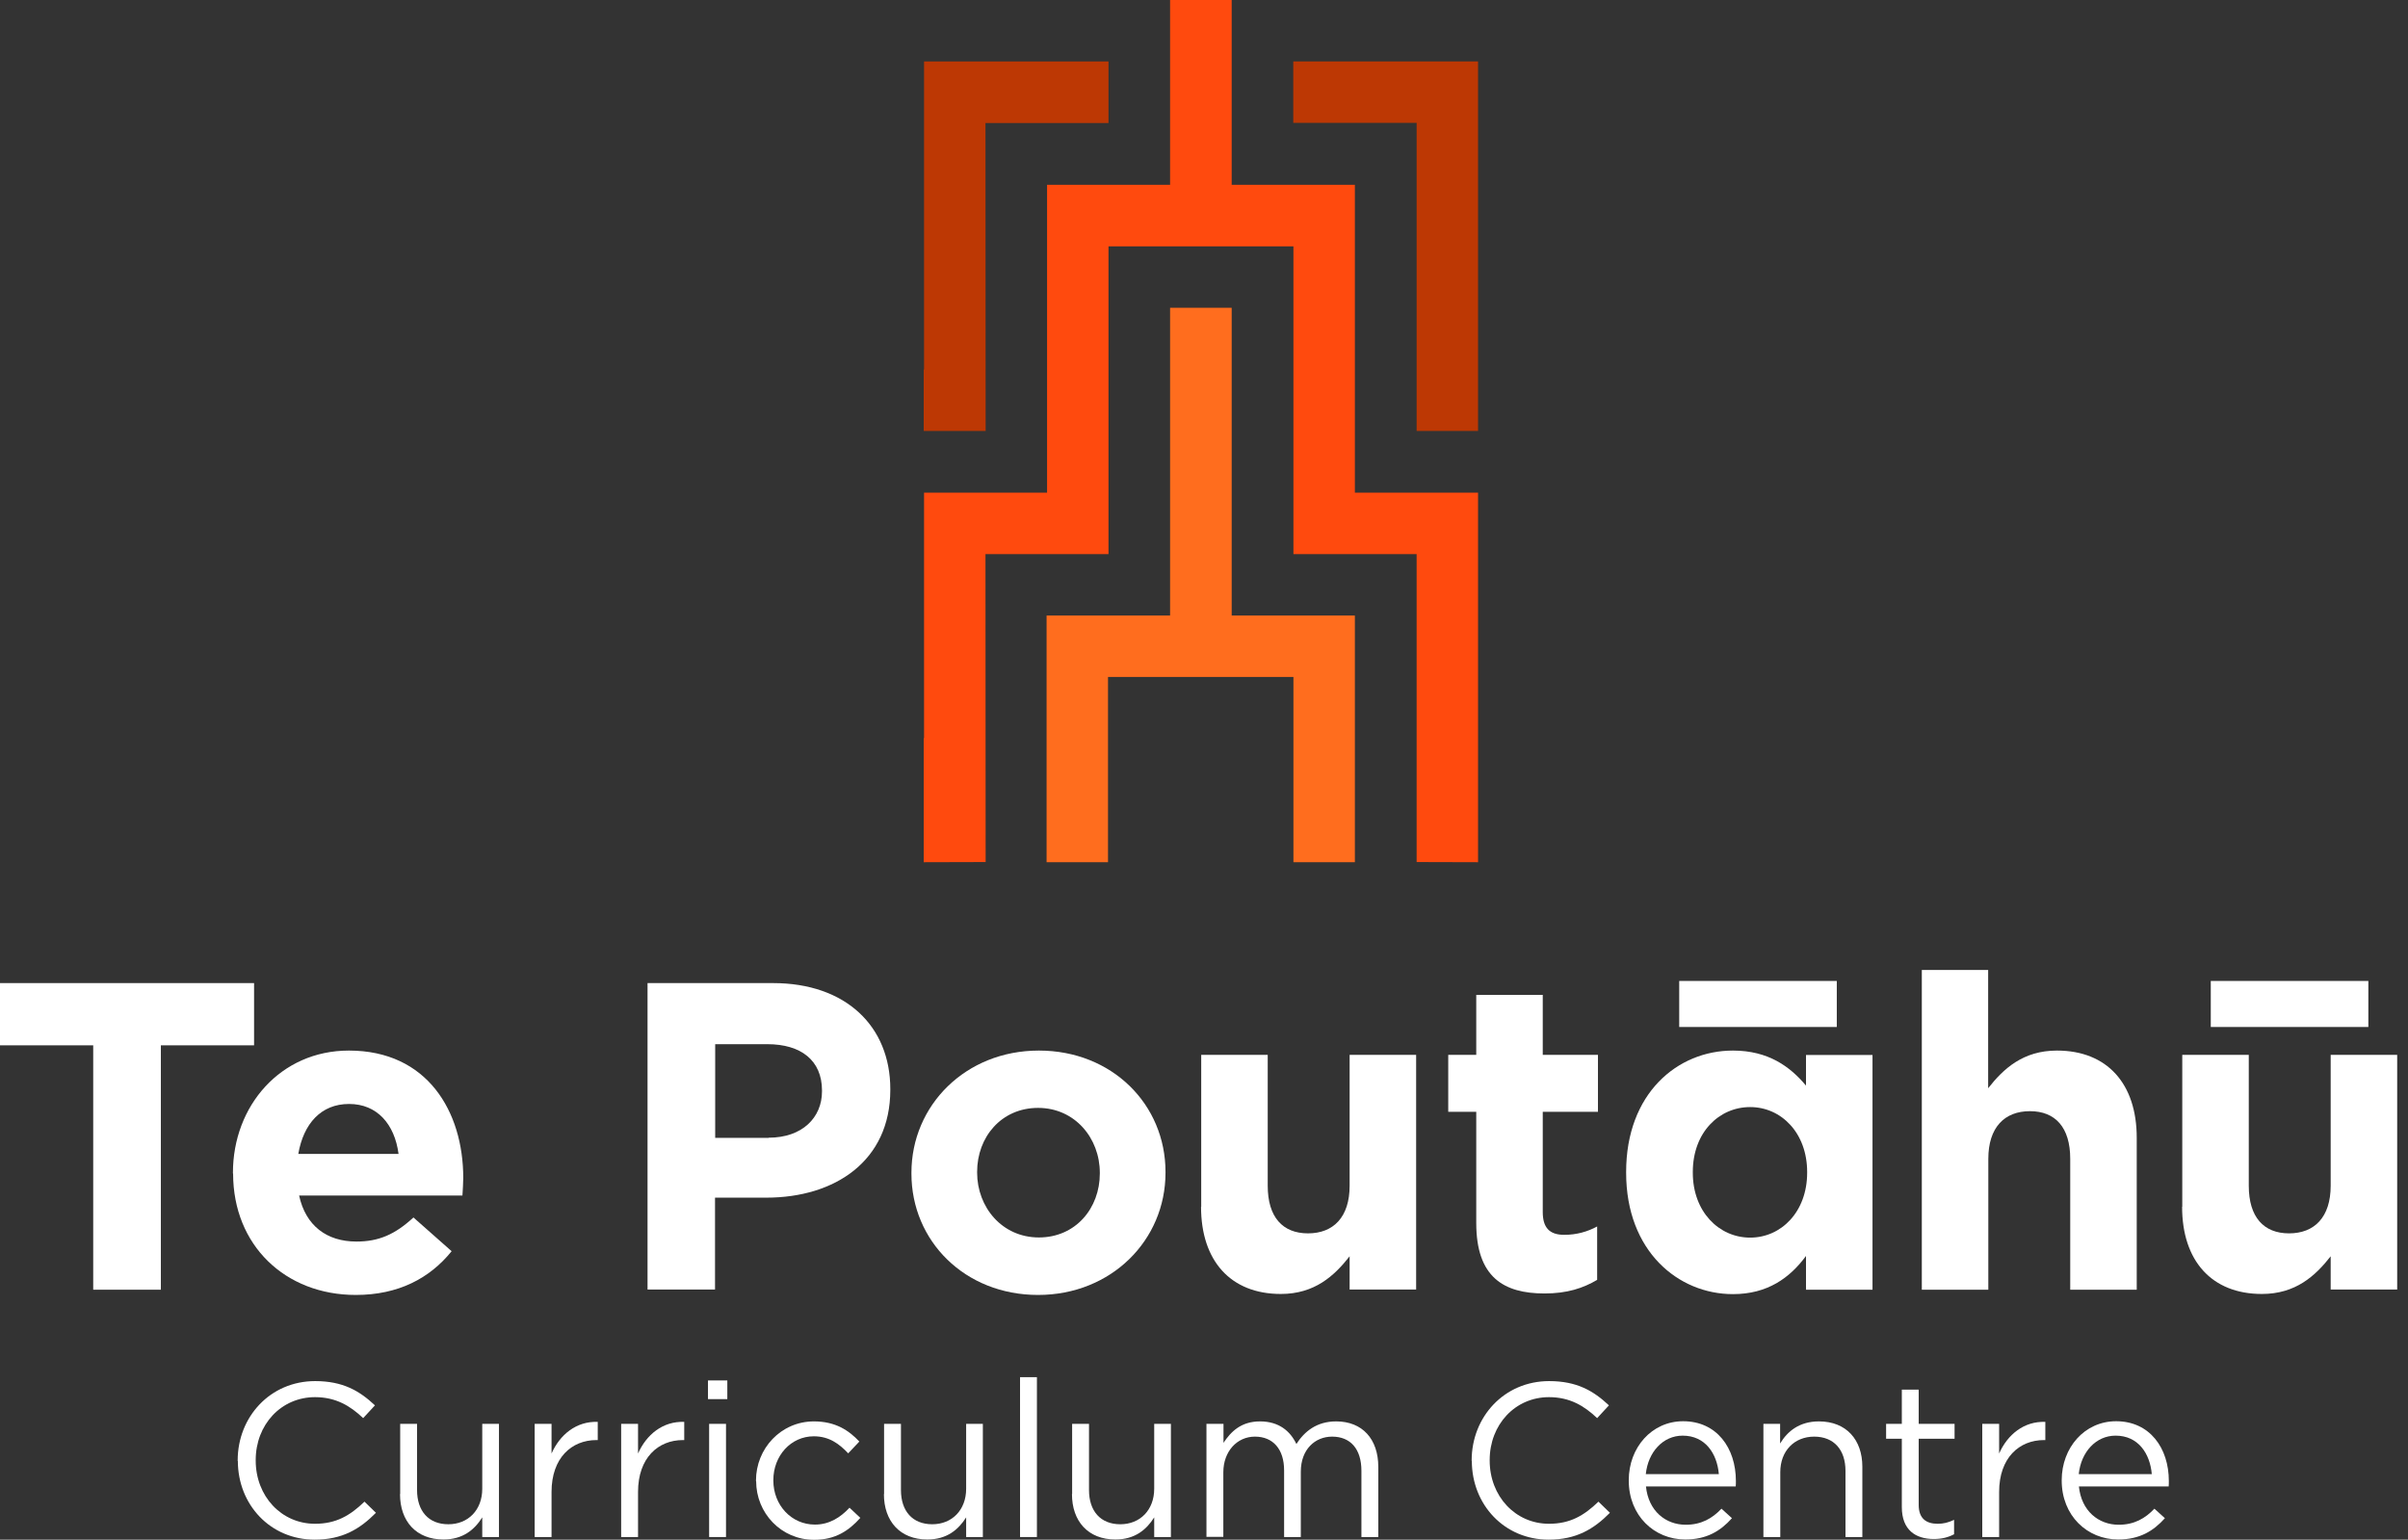 <svg width="147" height="94" viewBox="0 0 147 94" fill="none" xmlns="http://www.w3.org/2000/svg">
<rect x="0" y="0" width="147" height="94" fill="#333333" stroke="none"/>
<path d="M14.51 89.19V89.16C14.51 86.51 16.49 84.32 19.24 84.32C20.94 84.32 21.95 84.92 22.89 85.8L22.17 86.58C21.38 85.83 20.5 85.3 19.23 85.3C17.16 85.3 15.61 86.98 15.61 89.14V89.17C15.61 91.34 17.17 93.03 19.23 93.03C20.51 93.03 21.36 92.54 22.25 91.68L22.95 92.36C21.97 93.35 20.9 94 19.21 94C16.51 94 14.52 91.87 14.52 89.19H14.51Z" fill="white"/>
<path d="M24.43 91.22V86.93H25.46V90.97C25.46 92.25 26.16 93.06 27.37 93.06C28.58 93.06 29.44 92.19 29.44 90.89V86.93H30.46V93.84H29.44V92.64C28.97 93.39 28.26 93.99 27.07 93.99C25.4 93.99 24.42 92.87 24.42 91.22H24.43Z" fill="white"/>
<path d="M32.64 86.93H33.67V88.74C34.18 87.59 35.18 86.76 36.49 86.81V87.92H36.41C34.9 87.92 33.67 89 33.67 91.09V93.84H32.64V86.93Z" fill="white"/>
<path d="M37.92 86.93H38.95V88.74C39.46 87.59 40.46 86.76 41.77 86.81V87.92H41.69C40.18 87.92 38.95 89 38.95 91.09V93.84H37.92V86.93Z" fill="white"/>
<path d="M43.22 84.28H44.4V85.42H43.22V84.28ZM43.29 86.93H44.32V93.84H43.29V86.93Z" fill="white"/>
<path d="M46.15 90.42V90.39C46.15 88.44 47.67 86.78 49.69 86.78C51 86.78 51.82 87.33 52.46 88.01L51.78 88.73C51.23 88.15 50.62 87.69 49.68 87.69C48.28 87.69 47.21 88.88 47.21 90.36V90.39C47.21 91.89 48.31 93.08 49.75 93.08C50.63 93.08 51.31 92.64 51.86 92.05L52.52 92.67C51.82 93.45 51 94.01 49.7 94.01C47.68 94.01 46.16 92.37 46.16 90.43L46.15 90.42Z" fill="white"/>
<path d="M53.97 91.22V86.93H55V90.97C55 92.25 55.7 93.06 56.91 93.06C58.12 93.06 58.98 92.19 58.98 90.89V86.93H60V93.84H58.98V92.64C58.51 93.39 57.8 93.99 56.61 93.99C54.94 93.99 53.96 92.87 53.96 91.22H53.97Z" fill="white"/>
<path d="M62.27 84.08H63.3V93.84H62.27V84.08Z" fill="white"/>
<path d="M65.45 91.22V86.93H66.48V90.97C66.48 92.25 67.18 93.06 68.39 93.06C69.6 93.06 70.46 92.19 70.46 90.89V86.93H71.48V93.84H70.46V92.64C69.99 93.39 69.28 93.99 68.09 93.99C66.42 93.99 65.44 92.87 65.44 91.22H65.45Z" fill="white"/>
<path d="M73.66 86.93H74.69V88.09C75.14 87.41 75.76 86.78 76.92 86.78C78.08 86.78 78.77 87.38 79.14 88.16C79.63 87.4 80.37 86.78 81.57 86.78C83.16 86.78 84.14 87.85 84.14 89.56V93.84H83.11V89.8C83.11 88.46 82.44 87.71 81.32 87.71C80.28 87.71 79.41 88.49 79.41 89.85V93.84H78.39V89.77C78.39 88.47 77.71 87.71 76.61 87.71C75.51 87.71 74.68 88.62 74.68 89.89V93.83H73.65V86.92L73.66 86.93Z" fill="white"/>
<path d="M89.84 89.19V89.16C89.84 86.51 91.82 84.32 94.57 84.32C96.27 84.32 97.28 84.92 98.22 85.8L97.5 86.58C96.71 85.83 95.83 85.3 94.56 85.3C92.49 85.3 90.94 86.98 90.94 89.14V89.17C90.94 91.34 92.5 93.03 94.56 93.03C95.84 93.03 96.69 92.54 97.58 91.68L98.28 92.36C97.3 93.35 96.23 94 94.54 94C91.84 94 89.85 91.87 89.85 89.19H89.84Z" fill="white"/>
<path d="M99.43 90.4V90.37C99.43 88.38 100.83 86.77 102.75 86.77C104.8 86.77 105.97 88.4 105.97 90.42C105.97 90.55 105.97 90.63 105.96 90.75H100.48C100.63 92.25 101.68 93.09 102.91 93.09C103.86 93.09 104.53 92.7 105.09 92.11L105.73 92.69C105.03 93.47 104.19 93.99 102.88 93.99C100.98 93.99 99.43 92.53 99.43 90.39V90.4ZM104.93 90C104.82 88.74 104.1 87.65 102.72 87.65C101.52 87.65 100.61 88.65 100.47 90H104.92H104.93Z" fill="white"/>
<path d="M107.64 86.93H108.67V88.13C109.12 87.38 109.85 86.78 111.04 86.78C112.71 86.78 113.69 87.9 113.69 89.55V93.84H112.66V89.8C112.66 88.52 111.96 87.71 110.75 87.71C109.54 87.71 108.68 88.58 108.68 89.88V93.84H107.65V86.93H107.64Z" fill="white"/>
<path d="M116.1 92.01V87.84H115.14V86.93H116.1V84.84H117.13V86.93H119.32V87.84H117.13V91.88C117.13 92.72 117.6 93.03 118.29 93.03C118.64 93.03 118.93 92.96 119.29 92.79V93.67C118.93 93.86 118.54 93.96 118.05 93.96C116.94 93.96 116.1 93.41 116.1 92.01Z" fill="white"/>
<path d="M121.01 86.93H122.04V88.74C122.55 87.59 123.55 86.76 124.86 86.81V87.92H124.78C123.27 87.92 122.04 89 122.04 91.09V93.84H121.01V86.93Z" fill="white"/>
<path d="M125.86 90.4V90.37C125.86 88.38 127.26 86.77 129.18 86.77C131.23 86.77 132.4 88.4 132.4 90.42C132.4 90.55 132.4 90.63 132.39 90.75H126.91C127.06 92.25 128.11 93.09 129.34 93.09C130.29 93.09 130.96 92.7 131.52 92.11L132.16 92.69C131.46 93.47 130.62 93.99 129.31 93.99C127.41 93.99 125.86 92.53 125.86 90.39V90.4ZM131.36 90C131.25 88.74 130.53 87.65 129.15 87.65C127.95 87.65 127.04 88.65 126.9 90H131.35H131.36Z" fill="white"/>
<path d="M5.69 63.82H0V60.02H15.51V63.82H9.82V78.74H5.69V63.82Z" fill="white"/>
<path d="M14.22 71.65V71.6C14.22 67.51 17.13 64.14 21.3 64.14C26.09 64.14 28.28 67.86 28.28 71.92C28.28 72.24 28.25 72.61 28.23 72.99H18.26C18.66 74.83 19.94 75.8 21.76 75.8C23.12 75.8 24.11 75.37 25.24 74.33L27.57 76.39C26.23 78.05 24.31 79.06 21.72 79.06C17.42 79.06 14.23 76.04 14.23 71.65H14.22ZM24.33 70.45C24.09 68.63 23.02 67.4 21.31 67.4C19.6 67.4 18.53 68.6 18.21 70.45H24.33Z" fill="white"/>
<path d="M39.54 60.02H47.19C51.65 60.02 54.35 62.67 54.35 66.49V66.54C54.35 70.87 50.98 73.12 46.78 73.12H43.65V78.73H39.53V60.02H39.54ZM46.92 69.46C48.98 69.46 50.18 68.23 50.18 66.63V66.58C50.18 64.74 48.9 63.75 46.84 63.75H43.66V69.47H46.92V69.46Z" fill="white"/>
<path d="M55.64 71.65V71.6C55.64 67.48 58.95 64.14 63.42 64.14C67.89 64.14 71.15 67.43 71.15 71.55V71.6C71.15 75.72 67.84 79.06 63.37 79.06C58.9 79.06 55.64 75.77 55.64 71.65ZM67.14 71.65V71.6C67.14 69.49 65.62 67.64 63.37 67.64C61.12 67.64 59.65 69.43 59.65 71.54V71.59C59.65 73.7 61.17 75.55 63.42 75.55C65.67 75.55 67.14 73.76 67.14 71.65Z" fill="white"/>
<path d="M73.33 73.68V64.4H77.39V72.39C77.39 74.31 78.3 75.3 79.85 75.3C81.4 75.3 82.39 74.31 82.39 72.39V64.4H86.45V78.73H82.39V76.7C81.45 77.9 80.25 79 78.19 79C75.12 79 73.32 76.97 73.32 73.68H73.33Z" fill="white"/>
<path d="M90.12 74.67V67.88H88.41V64.4H90.12V60.74H94.18V64.4H97.55V67.88H94.18V74C94.18 74.94 94.58 75.39 95.49 75.39C96.24 75.39 96.91 75.2 97.5 74.88V78.14C96.64 78.65 95.66 78.97 94.29 78.97C91.8 78.97 90.12 77.98 90.12 74.67Z" fill="white"/>
<path d="M99.27 71.6V71.55C99.27 66.76 102.4 64.14 105.79 64.14C107.96 64.14 109.29 65.13 110.25 66.28V64.41H114.31V78.74H110.25V76.68C109.26 78.02 107.9 79.01 105.79 79.01C102.45 79.01 99.27 76.39 99.27 71.6ZM102.51 59.89H112.13V62.7H102.51V59.89ZM110.32 71.6V71.55C110.32 69.17 108.74 67.59 106.84 67.59C104.94 67.59 103.34 69.14 103.34 71.55V71.6C103.34 73.98 104.94 75.56 106.84 75.56C108.74 75.56 110.32 73.98 110.32 71.6Z" fill="white"/>
<path d="M117.31 59.22H121.37V66.44C122.31 65.24 123.51 64.14 125.57 64.14C128.64 64.14 130.44 66.17 130.44 69.46V78.74H126.38V70.75C126.38 68.83 125.47 67.84 123.92 67.84C122.37 67.84 121.38 68.83 121.38 70.75V78.74H117.32V59.22H117.31Z" fill="white"/>
<path d="M133.22 73.68V64.4H137.28V72.39C137.28 74.31 138.19 75.3 139.74 75.3C141.29 75.3 142.28 74.31 142.28 72.39V64.4H146.34V78.73H142.28V76.7C141.34 77.9 140.14 79 138.08 79C135.01 79 133.21 76.97 133.21 73.68H133.22ZM134.96 59.89H144.58V62.7H134.96V59.89Z" fill="white"/>
<path d="M67.67 3.75H56.41V22.56H56.39V26.31H60.17L60.16 7.51H67.67V3.75Z" fill="#BD3804"/>
<path d="M78.95 3.75V7.5H86.48V26.31H90.23V3.75H78.95Z" fill="#BD3804"/>
<path d="M60.17 52.63L60.16 33.83H67.67V15.04H78.96V33.83H86.48V52.63L90.23 52.64V30.08H82.71V11.28H75.19V0H71.43V11.28H63.92V30.08H56.41V45.07H56.39V52.64L60.17 52.63Z" fill="#FF4A0E"/>
<path d="M67.64 52.64V41.33H78.96V52.64H82.71V37.58H75.19V18.79H71.43V37.58H63.89V52.64H67.64Z" fill="#FF6D1E"/>
</svg>
